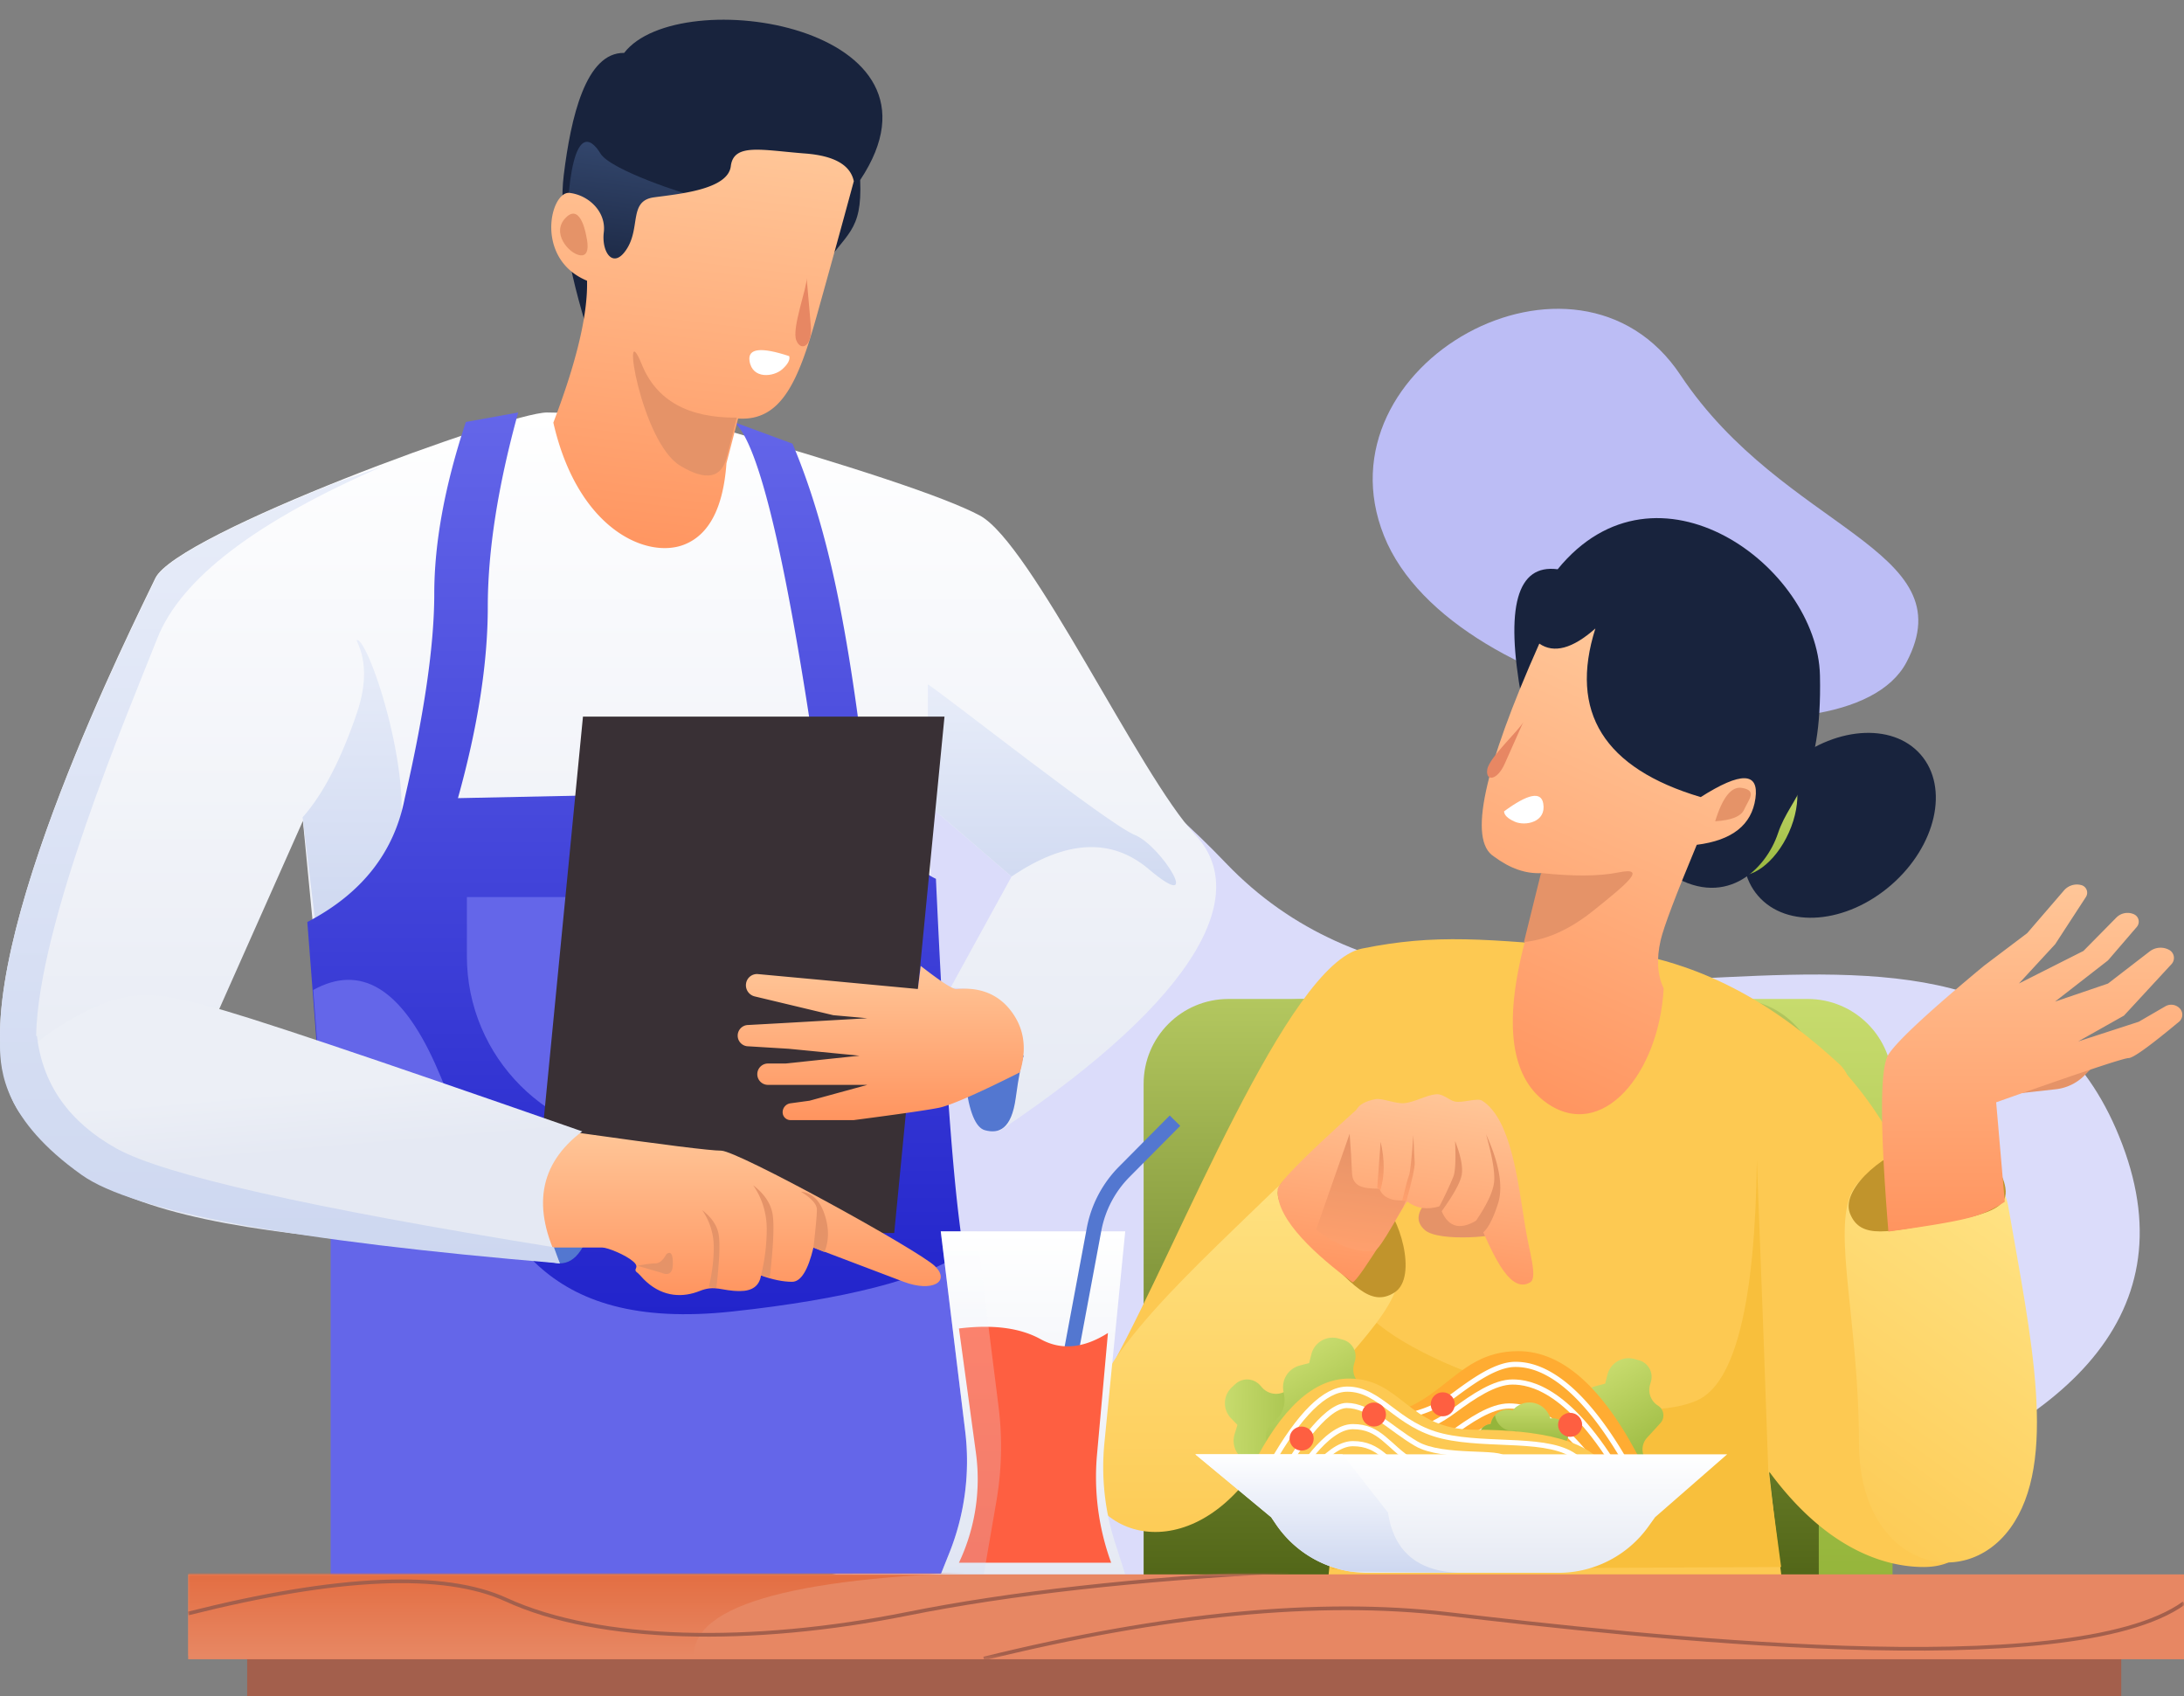 <svg xmlns="http://www.w3.org/2000/svg" xmlns:xlink="http://www.w3.org/1999/xlink" width="533.002" height="413.848">
  <rect width="100%" height="100%" fill="#808080" stroke="none"/>
  <defs>
    <linearGradient id="a" x1="50%" x2="50%" y1="0%" y2="100%">
      <stop offset="0%" stop-color="#C7DB6D"/>
      <stop offset="100%" stop-color="#95B53B"/>
    </linearGradient>
    <linearGradient id="b" x1="50%" x2="50%" y1="0%" y2="100%">
      <stop offset="0%" stop-color="#B3C75F"/>
      <stop offset="100%" stop-color="#526618"/>
    </linearGradient>
    <linearGradient id="c" x1="50%" x2="50%" y1="0%" y2="100%">
      <stop offset="0%" stop-color="#FFE68A"/>
      <stop offset="100%" stop-color="#FDC952"/>
    </linearGradient>
    <linearGradient id="d" x1="50%" x2="50%" y1="0%" y2="100%">
      <stop offset="0%" stop-color="#FFC698"/>
      <stop offset="100%" stop-color="#FF945F"/>
    </linearGradient>
    <linearGradient id="e" x1="50%" x2="50%" y1="0%" y2="100%">
      <stop offset="0%" stop-color="#C7DB6D"/>
      <stop offset="100%" stop-color="#95B53B"/>
    </linearGradient>
    <linearGradient id="f" x1="50%" x2="50%" y1="0%" y2="100%">
      <stop offset="0%" stop-color="#FFC698"/>
      <stop offset="100%" stop-color="#FF945F"/>
    </linearGradient>
    <linearGradient id="g" x1="50%" x2="50%" y1="0%" y2="100%">
      <stop offset="0%" stop-color="#FFE68A"/>
      <stop offset="100%" stop-color="#FDC952"/>
    </linearGradient>
    <linearGradient id="h" x1="50%" x2="50%" y1="0%" y2="100%">
      <stop offset="0%" stop-color="#FFC698"/>
      <stop offset="100%" stop-color="#FF945F"/>
    </linearGradient>
    <linearGradient id="i" x1="50%" x2="50%" y1="0%" y2="100%">
      <stop offset="0%" stop-color="#E59368"/>
      <stop offset="100%" stop-color="#FFA06D"/>
    </linearGradient>
    <linearGradient id="j" x1="50%" x2="50%" y1="0%" y2="100%">
      <stop offset="0%" stop-color="#E59368"/>
      <stop offset="100%" stop-color="#FFA06D"/>
    </linearGradient>
    <linearGradient id="k" x1="50%" x2="50%" y1="0%" y2="100%">
      <stop offset="0%" stop-color="#E59368"/>
      <stop offset="100%" stop-color="#FFA06D"/>
    </linearGradient>
    <linearGradient id="l" x1="50%" x2="50%" y1="0%" y2="100%">
      <stop offset="0%" stop-color="#FFF"/>
      <stop offset="100%" stop-color="#E5E9F3"/>
    </linearGradient>
    <linearGradient id="m" x1="50%" x2="50%" y1="0%" y2="100%">
      <stop offset="0%" stop-color="#E8EDF9"/>
      <stop offset="100%" stop-color="#CDD7F0"/>
    </linearGradient>
    <linearGradient id="n" x1="50%" x2="50%" y1="0%" y2="100%">
      <stop offset="0%" stop-color="#E8EDF9"/>
      <stop offset="100%" stop-color="#CDD7F0"/>
    </linearGradient>
    <linearGradient id="o" x1="50%" x2="50%" y1="0%" y2="100%">
      <stop offset="0%" stop-color="#6466E9"/>
      <stop offset="100%" stop-color="#1D1FC9"/>
    </linearGradient>
    <linearGradient id="p" x1="50%" x2="50%" y1="0%" y2="100%">
      <stop offset="0%" stop-color="#354970"/>
      <stop offset="100%" stop-color="#18233D"/>
    </linearGradient>
    <linearGradient id="q" x1="50%" x2="50%" y1="0%" y2="100%">
      <stop offset="0%" stop-color="#FFC698"/>
      <stop offset="100%" stop-color="#FF945F"/>
    </linearGradient>
    <linearGradient id="r" x1="50%" x2="50%" y1="0%" y2="100%">
      <stop offset="0%" stop-color="#FFC698"/>
      <stop offset="100%" stop-color="#FF945F"/>
    </linearGradient>
    <linearGradient id="s" x1="50%" x2="50%" y1="0%" y2="100%">
      <stop offset="0%" stop-color="#FFC698"/>
      <stop offset="100%" stop-color="#FF945F"/>
    </linearGradient>
    <linearGradient id="t" x1="46%" x2="50%" y1="38.95%" y2="61.05%">
      <stop offset="0%" stop-color="#ECEFF6"/>
      <stop offset="100%" stop-color="#E5E9F3"/>
    </linearGradient>
    <linearGradient id="u" x1="50%" x2="50%" y1="0%" y2="100%">
      <stop offset="0%" stop-color="#E8EDF9"/>
      <stop offset="100%" stop-color="#CDD7F0"/>
    </linearGradient>
    <linearGradient id="v" x1="50%" x2="50%" y1="0%" y2="100%">
      <stop offset="0%" stop-color="#C7DB6D"/>
      <stop offset="100%" stop-color="#95B53B"/>
    </linearGradient>
    <linearGradient id="w" x1="50%" x2="50%" y1="0%" y2="100%">
      <stop offset="0%" stop-color="#C7DB6D"/>
      <stop offset="100%" stop-color="#95B53B"/>
    </linearGradient>
    <linearGradient id="x" x1="50%" x2="50%" y1="0%" y2="100%">
      <stop offset="0%" stop-color="#C7DB6D"/>
      <stop offset="100%" stop-color="#95B53B"/>
    </linearGradient>
    <linearGradient id="y" x1="50%" x2="50%" y1="0%" y2="100%">
      <stop offset="0%" stop-color="#C7DB6D"/>
      <stop offset="100%" stop-color="#95B53B"/>
    </linearGradient>
    <linearGradient id="z" x1="50%" x2="50%" y1="0%" y2="100%">
      <stop offset="0%" stop-color="#FFF"/>
      <stop offset="100%" stop-color="#E5E9F3"/>
    </linearGradient>
    <linearGradient id="A" x1="50%" x2="50%" y1="0%" y2="100%">
      <stop offset="0%" stop-color="#FFF"/>
      <stop offset="100%" stop-color="#CDD7F0"/>
    </linearGradient>
    <linearGradient id="B" x1="50%" x2="50%" y1="0%" y2="100%">
      <stop offset="0%" stop-color="#FFF"/>
      <stop offset="100%" stop-color="#E5E9F3"/>
    </linearGradient>
    <linearGradient id="C" x1="50%" x2="50%" y1="0%" y2="100%">
      <stop offset="0%" stop-color="#FFF"/>
      <stop offset="100%" stop-color="#CDD7F0"/>
    </linearGradient>
    <linearGradient id="E" x1="50%" x2="50%" y1="0%" y2="100%">
      <stop offset="0%" stop-color="#E36D41"/>
      <stop offset="100%" stop-color="#E78763"/>
    </linearGradient>
    <path id="D" d="M0 0h487.08v20.7H0z"/>
    <path id="G" d="M0 0h487.08v20.7H0z"/>
    <path id="I" d="M0 0h487.08v20.7H0z"/>
  </defs>
  <g fill="none" fill-rule="evenodd">
    <path fill="#DBDCFA" fill-rule="nonzero" d="M94.622 211.918c-43.36 82.42 19.1 175.96 157.96 176.71s297.67-23.74 265.39-109.32c-32.29-85.59-153.58-.48-218.82-68.74-65.25-68.27-161.17-81.08-204.53 1.35Z"/>
    <path fill="#BCBDF5" fill-rule="nonzero" d="M337.759 130.733c16.721 41.792 112.841 58.606 127.507 30.868 14.666-27.738-29.912-32.124-55.148-70.088-25.244-37.953-89.083-2.59-72.36 39.21l.001.01Z"/>
    <path fill="url(#a)" fill-rule="nonzero" d="M317.812 243.748h123.36c11.432 0 20.7 9.268 20.7 20.7v120.6h-164.76v-120.6c0-11.432 9.267-20.7 20.7-20.7Z"/>
    <path fill="url(#b)" fill-rule="nonzero" d="M299.802 243.748h123.37c11.432 0 20.7 9.268 20.7 20.7v120.6h-164.77v-120.6c0-11.432 9.267-20.7 20.7-20.7Z"/>
    <g fill-rule="nonzero">
      <path fill="#FDC952" d="M389.772 231.448c27.31 2.37 46.21 16.32 59.15 28.23 8.62 7.94 2.9 41.2-17.15 99.77 1.84 16.37 3.21 27.46 4.12 33.25l-112.54 1.83c1.54-23.49 7.71-57.33 7.71-57.33s-75.18 24.1-59.22-4.9c15.96-28.99 42.4-97.17 60.52-100.84 18.12-3.68 30.1-2.36 57.41 0v-.01Z"/>
      <path fill="#FDC952" d="M446.121 257.318a88.76 88.76 0 0 1 23.35 39.31c6.4 22.49 14.72 54.16 14.72 64.7 0 10.55-2.58 21.02-14.72 21.02s-36.39-7.15-55.1-56.86c-1.01-4.27 2.32-8.18 9.99-11.73 7.67-3.54 13.1-4.18 16.3-1.91l5.46-54.53Z"/>
      <path fill="url(#c)" d="M0 70.032c0 19.99 24.69 28.81 42.06 4.94 17.37-23.88 35.58-37.88 37.44-48.6 1.86-10.7-16.8-33.68-32.7-19.8C23.14 29.542 0 50.032 0 70.032Z" transform="scale(-1 1) rotate(-36 220.694 976.415)"/>
      <path fill="#C1942C" d="M489.414 289.863c.638 4.123-2.24 6.247-15.304 8.424-13.065 2.176-19.995 4.348-22.618-2.181-2.615-6.523 10.582-16.267 15.669-16.02 2.742.138 8.514-2.924 16.512 1.243 1.904.988 5.108 4.403 5.747 8.526l-.006.008Z"/>
      <path fill="#E59368" d="m490.501 267.018 11.2-1.24a11.7 11.7 0 0 0 7.04-3.4l4.17-4.22-22.4 8.86h-.01Z"/>
      <path fill="url(#d)" d="M46.024 84.669c-2.08-25.5-2.08-39.89 0-43.17 2.1-3.28 9.87-10.5 23.33-21.67l10.54-7.96 8.98-10.42a4.15 4.15 0 0 1 4.25-1.3 1.92 1.92 0 0 1 1.1 2.9l-7.5 11.52-8.84 9.58 15.74-7.94 8.03-8.14a3.83 3.83 0 0 1 4.29-.81 1.97 1.97 0 0 1 .7 3.09l-7.03 8.17-12.92 10.05 12.92-4.4 10.17-7.84a4.37 4.37 0 0 1 4.77-.37 2.23 2.23 0 0 1 .56 3.47l-11.6 12.56-11.18 6.3 14.78-4.8 6.5-3.77a2.86 2.86 0 0 1 3.56.56 2.22 2.22 0 0 1-.22 3.2c-7.1 5.91-11.2 8.87-12.31 8.87-1.2 0-11.98 3.6-32.32 10.79l2.1 24.27a28.26 28.26 0 0 1-9.1 4.01c-3.5.9-9.93 1.98-19.3 3.26v-.01Z" transform="translate(414.837 215.82)"/>
      <g transform="rotate(24 -76.863 961.175)">
        <ellipse cx="94.422" cy="53.209" fill="#18233D" rx="19.27" ry="26.28" transform="rotate(25 94.422 53.21)"/>
        <ellipse cx="75.292" cy="59.799" fill="url(#e)" rx="8.57" ry="14.87"/>
        <path fill="#18233D" d="M10.932 56.4c-12.77-18.69-14.35-29.45-4.75-32.29 9.99-36.89 57.7-26.34 69.02-2.37 11.31 23.96 5.37 29.58 6.3 39.28.95 9.7-4.53 22.7-20.84 19.75-10.87-1.97-27.44-10.1-49.73-24.37Z"/>
        <path fill="url(#f)" d="M9.472 42.5c0 33.6 3.67 50.92 11 51.96 4.78 1.08 8.88.73 12.3-1.04l2.69 14.62c3.2 21.84 10.23 33.88 21.13 36.1 16.35 3.32 22.24-17.7 14.83-37.12-2.74-2.35-4.56-5.84-5.46-10.46-.63-3.22-1.1-11.5-1.42-24.84 7.45-4.5 10.28-9.89 8.48-16.16-1.8-6.28-5.9-4.57-12.33 5.13-24.42 3.2-37.83-5.85-40.22-27.13-3.07 6.76-6.74 9.74-11 8.94Z"/>
        <path fill="#E59368" d="M32.612 93.47c7.56-2.44 13.3-5.04 17.2-7.81 5.87-4.15 3.25 1.23-1.78 10.98-3.35 6.5-7.47 11.13-12.37 13.91l-3.04-17.08h-.01Z"/>
        <path fill="#E78763" d="M13.682 61.54c0 2.02-4.12 11.32-3.32 14.2.8 2.86 3.32 1.56 3.32-3.03V61.54Z"/>
        <path fill="#FFF" d="M18.262 83.39c3.6-6.32 6.27-8.2 7.97-5.62 2.57 3.85-1.77 6.86-4.57 6.86-1.86 0-3-.41-3.4-1.24Z"/>
        <path fill="#E59368" d="M66.312 64.65c3.54-1.84 5.3-3.68 5.3-5.5 0-2.75 1.11-5.55-2.65-4.6-2.5.65-3.39 4.01-2.65 10.1Z"/>
      </g>
      <path fill="#F8BF3C" d="M431.562 359.218c-.66-19.57-1.59-44.94-2.8-76.1-.44 35.03-5.34 54.57-14.7 58.63-18.85 8.15-70.62-8.16-81.7-22.63-15.04-1.86-10.5 9.23-10.3 22.63.1 7.1 1.08 20.8 2.94 41.12l109.68-.52-.31-2.32-2.8-20.81h-.01Z"/>
      <path fill="url(#g)" d="M0 92.497c0 19.99 24.69 28.81 42.06 4.94 17.37-23.88 33.88-36.56 35.74-47.28 1.87-10.71-7.33-44.1-31-21.13C23.14 52.007 0 72.497 0 92.497Z" transform="translate(263.531 261.99)"/>
      <path fill="#C1942C" d="M313.281 288.048c-2.94 2.96-1.86 6.37 7.43 15.81 9.29 9.44 13.62 15.27 19.58 11.53 5.95-3.74 1-19.38-3.26-22.17-2.3-1.5-5.17-7.37-14.09-8.7-2.12-.32-6.72.56-9.66 3.52v.01Z"/>
      <path fill="#E59368" d="M348.464 292.9c-2.763 2.844-3 5.254-.725 7.24 3.41 2.974 18.618 1.678 20.169.129 1.54-1.541 2.719-13.453-5.173-21.106-5.261-5.102-10.025-.52-14.272 13.748l.001-.01Z"/>
      <path fill="url(#h)" d="M16.318 6.6c.51-1.37 1.94-2.44 4.27-3.23 1.57-.53 4.94.47 7.04 0 2.55-.58 5.05-2.7 7.47-3.25 1.6-.37 3.25.97 4.67 1.12 1.9.21 5.35-1.73 6.66-1.12 7.6 3.51 11.3 18 14.66 28.94 1.75 5.75 4.82 11.9 3.12 13.3-4.93 4.08-11.17-7.78-14.87-13.3-4.07 3.43-7.26 2.76-9.57-2-2.88 1.34-5.53 1.34-7.96 0-.4-.22-8.97 20.82-10.55 21.34-9.23-5.03-20.59-12.46-21.2-19.68-.69-1.04 4.73-8.42 16.26-22.12Z" transform="rotate(8 -1715.436 2388.85)"/>
      <path fill="url(#i)" d="M15.518 12.6c.78 3.62 1.42 6.75 1.9 9.4.57 3.1 3 3.27 5.3 3.07l.35-.03 1.52-.17c1.06 2.01 3.33 2.65 6.8 1.92l-.48 1.8c-.26.62-.56 1.4-.9 2.24l-.36.9-.5 1.25-.27.64c-1.26 3.08-2.64 6.16-3.4 6.4-3.87 1.28-9.55-.11-14.58-2.97l-.22-.2 4.84-24.25Z" transform="rotate(8 -1715.436 2388.85)"/>
      <path fill="#E59368" d="M360.243 297.828c2.586-3.817 4.033-6.855 4.353-9.133.32-2.268-.324-6.246-1.927-11.934 3.252 7.182 4.225 12.833 2.912 16.93-1.323 4.095-2.703 6.588-4.165 7.432l-1.173-3.295ZM351.45 296.087c3.266-4.489 5.038-7.683 5.305-9.584.267-1.902-.285-4.585-1.642-8.078.2 4.472.06 7.34-.407 8.648a89.28 89.28 0 0 1-3.676 7.764l.42 1.25Z"/>
      <path fill="url(#j)" d="M31.508 27c.7-5.39.93-8.62.7-9.69-.24-1.07-.65-3.24-1.24-6.51.39 5.8.49 9.1.3 9.9-.2.8-.46 2.9-.78 6.3h1.02Z" transform="rotate(8 -1715.436 2388.85)"/>
      <path fill="url(#k)" d="m24.008 24.63-.73-11.13c1.62 4.22 2.15 8.12 1.58 11.7l-.86-.57h.01Z" transform="rotate(8 -1715.436 2388.85)"/>
    </g>
    <g fill-rule="nonzero">
      <path fill="url(#l)" d="M172.342 103.568c36.1 10.32 58.35 17.72 66.75 22.2 12.6 6.72 39.01 63.43 52.6 77.92 13.48 14.36 1.08 39.34-46.65 71.52l-1.26.84c3.14-7.49 4.85-12.29 5.12-14.4 1.75-13.73-3.9-20.6-16.95-20.6l14.92-27.17-20.43-17.6 1.3 31.28-149.03 22.13-4.79-49.39-24.35 54.75c-27.43 26.3-43.63 28.64-48.62 7.04-7.49-32.4 31.76-110.1 36.94-121 5.17-10.9 86.23-40.44 95.57-40.44 6.22 0 19.19.97 38.88 2.92Z"/>
      <path fill="url(#m)" d="M73.852 199.428c4.96-5.58 9.39-14.09 13.27-25.51 4.2-12.43-.67-17.7 0-17.76 2.99-.23 15.11 36.47 9.42 51.58-4.65 12.35-11.02 19.43-19.11 21.25l-3.58-29.56Z"/>
      <path fill="url(#n)" d="M246.872 213.878c13.19-8.93 24.34-9.54 33.45-1.83 13.68 11.57 3.2-5.66-3.36-8.31-6.56-2.65-46.33-34.11-50.52-36.76v29.3l20.43 17.6Z"/>
      <path fill="url(#o)" d="m113.672 102.968 12.79-2.32c-4.95 17.95-7.42 33.76-7.42 47.45 0 13.68-2.43 29.23-7.28 46.65l88.37-1.84c-7.84-55.18-14.86-85.16-21.05-89.94l14.32 5.28c4.22 9.92 7.76 21.59 10.61 35 2.86 13.42 5.46 30.59 7.8 51.5 6.28 10.95 11.8 17.51 16.6 19.68 1.83 39.9 3.73 67.79 5.72 83.64a423.85 423.85 0 0 0 6.73 39.07h-129.1l-31.3-41.37-5.46-70.8c13.29-6.92 21.21-17 23.78-30.22 4.8-20.8 7.2-37.41 7.2-49.85 0-12.44 2.57-26.42 7.7-41.93h-.01Z"/>
      <path fill="#6466E9" d="M106.102 259.348c2.03 4.48 3.8 9.24 5.58 14.05l.67 1.8c9.14 24.7 19.3 49.93 66.43 44.8 27.56-2.99 46.48-7.85 56.75-14.57 6.56 29.83 8.34 56 5.33 78.53l-160.17.19v-87.15l-4.25-55.44c11.5-6.38 21.38-.45 29.65 17.78l.01.01Z"/>
      <path fill="#18233D" d="M152.327 12.907c-9.362-.142-13.01 15.691-14.752 29.885-1.161 9.459.919 22.55 6.262 39.266l47.2 7.478c4.207-12.682 7.22-20.403 9.015-23.124 6.51-9.86 10.398-9.605 9.874-22.484 25.104-37.722-44.263-48.385-57.599-31.021Z"/>
      <path fill="url(#p)" d="M33.757 43.978c-1.74 0-20.99-3.73-23.9-7.43-2.92-3.7-7.48-5.9-6.39 13.85 1.1 19.74 18.54 13.27 18.54 13.27s13.49-19.7 11.75-19.7v.01Z" transform="rotate(7 70.615 1154.544)"/>
      <path fill="url(#q)" d="M72.027 35.728a3786.797 3786.797 0 0 1-4.97 33.64c-2.51 16.46-5.44 26.65-16 27.25l-1.49 11.18c.55 10.81-2.05 17.8-7.77 20.93-8.59 4.71-26.27-.42-35.37-25.62 3.83-15.44 5.14-27.24 3.94-35.37-13.47-3.73-11.57-20.75-6.8-20.75 4.78 0 9.42 3.58 9.42 8.51s3.47 8.92 6.11 3.26c2.64-5.65-.98-11.62 4.99-13.2 5.97-1.58 17.7-4.06 17.7-9.83 0-5.77 7-4.8 17.65-5.29 7.1-.32 11.3 1.44 12.6 5.29h-.01Z" transform="rotate(7 70.615 1154.544)"/>
      <path fill="#FFF" d="M192.608 86.897c-6.904-2.288-10.14-1.905-9.69 1.149.673 4.574 5.912 3.92 7.993 2.047 1.382-1.244 1.955-2.312 1.697-3.196Z"/>
      <path fill="#E78763" d="M196.855 67.89c.185 2.112-3.707 12.24-2.518 15.157 1.178 2.909 3.979 1.309 3.55-3.482l-1.022-11.676-.01.001Z"/>
      <path fill="#E59368" d="M179.807 101.899c-11.903.11-19.632-4.224-23.181-12.982-5.308-13.145-.227 18.914 9.359 24.705 6.387 3.857 10.201 3.076 11.43-2.334l2.4-9.378-.008-.011ZM143.129 57.871s-1.252-8.516-5.013-4.797c-3.771 3.718.782 8.892 3.512 9.227 2.73.335 1.5-4.43 1.5-4.43Z"/>
      <path fill="#6466E9" d="M113.942 218.888h89.42v14.41c0 24.693-20.018 44.71-44.71 44.71-24.693 0-44.71-20.017-44.71-44.71v-14.41Z"/>
      <path fill="#CDD7F0" d="M49.042 254.788c-17.01-5.83-27.46-5.55-31.35.84-5.84 9.58 3.35-2.76 13.31-2.87a67.1 67.1 0 0 1 18.04 2.03Z"/>
      <path fill="#5377D0" d="M235.622 264.258c.9 7.05 2.48 10.89 4.73 11.51 3.38.93 6.49-.18 7.54-7.88.7-5.14 1.36-8.6 1.96-10.38l-14.23 6.75Z"/>
      <path fill="#393035" d="M142.272 174.848h88.23l-12.27 126h-88.23z"/>
      <path fill="url(#r)" d="M233.322 241.318c-.91 0-3.79-1.87-8.62-5.63l-.7 5.63-23.86-2.24-15.15-1.4a2.7 2.7 0 0 0-2.92 2.31 2.8 2.8 0 0 0 2.13 3.14l19.16 4.58 8.32.74-19.98 1.15-9.07.5a2.6 2.6 0 0 0 0 5.2l9.82.6 17.32 1.69-18.07 1.91h-4.28a2.605 2.605 0 1 0 0 5.21h24.26l-14.11 3.86-4.67.64a2.2 2.2 0 0 0-1.9 2.18c0 1.06.86 1.92 1.92 1.92h15.42c11.01-1.44 17.93-2.44 20.75-3 2.82-.56 9.42-3.44 19.8-8.65 1.8-5.81 1.06-10.85-2.24-15.1-4.94-6.38-11.96-5.24-13.33-5.24Z"/>
      <path fill="#5377D0" d="M136.622 308.258c3.92 0 6.67-3.93 8.72-13 1.36-6.06.12-12.34-3.74-18.86-6.13 2.76-9.19 8.07-9.19 15.93 0 11.8.3 15.93 4.21 15.93Z"/>
      <path fill="url(#s)" d="M13.1.098c20.1 2.84 31.48 4.26 34.15 4.26 4 0 48.28 24.35 52.17 28.18 3.89 3.82-.72 6.43-7.62 3.82l-22.03-8.36c-1.33 5.57-3.07 8.36-5.22 8.36-2.16 0-4.68-.51-7.58-1.54-.4 2.53-2.12 3.8-5.16 3.8-4.56 0-5.95-1.57-9.86 0-3.91 1.56-8.69 1.56-12.94-2.26-1.04-.94-1.1-1.19-2.1-2.14-1.54-1.03.73-1.18-1.11-2.8-1.84-1.62-6.26-3.42-7.55-3.42H0c2.04-12.42 4.07-20.3 6.06-23.64 2-3.34 4.35-4.76 7.05-4.26h-.01Z" transform="translate(128.751 276.4)"/>
      <path fill="#E59368" d="m185.721 311.218 2.15.4c.89-7.7 1.1-12.84.67-15.42-.45-2.58-2.02-4.91-4.73-7a18.68 18.68 0 0 1 3.31 10.61c0 3.8-.46 7.6-1.4 11.41ZM172.992 313.938l1.83.34c.76-6.53.94-10.88.57-13.07-.38-2.18-1.72-4.16-4.02-5.93a15.78 15.78 0 0 1 2.82 9c0 3.21-.4 6.43-1.2 9.66ZM155.571 308.848l5.83 1.7c1.88.8 2.81.04 2.81-2.29 0-2.32-.53-3.06-1.6-2.22-.81 1.5-1.72 2.24-2.72 2.24-1 0-2.44.2-4.32.57ZM198.522 304.398c.56-4.89.84-7.97.84-9.26s-1.3-2.74-3.88-4.36c2.65.24 4.56 2.05 5.72 5.42 1.15 3.37 1.15 6.47 0 9.3l-2.68-1.1Z"/>
      <path fill="url(#t)" d="M15.872 249.598c-15.87 9.67-17.48 17.2-3.33 30.8 14.16 13.6 37.72 18.53 70.72 21.9 22 2.24 39.8 4.23 53.36 5.96-6.9-13.52-5.09-24.25 5.47-32.2-52.54-18.33-82.89-28.5-91.03-30.51-12.23-3.02-19.33-5.62-35.2 4.05h.01Z"/>
      <path fill="url(#u)" d="M93.752 113.628c-31.11 13.45-49.56 27.48-55.34 42.08-7.48 18.9-29.05 69.7-29.6 97l.2.09c1.4 11.85 7.87 21 19.4 27.43 11.55 6.44 47.14 14.47 106.77 24.1l1.44 3.93c-65.22-5.45-104.12-12.64-116.68-21.57-18.84-13.38-19.94-25.26-19.94-31.74 0-.22 0-.44.02-.64-1-35.62 33.18-103.1 38-113.2 2.26-4.77 19.13-13.12 38.17-20.99l1.25-.52 4.45-1.8 11.86-4.16v-.01Z"/>
    </g>
    <g transform="translate(298.514 324.154)">
      <path fill="url(#v)" fill-rule="nonzero" d="M29.555 37.847v-9a4.56 4.56 0 0 0-4.11-4.54 6.6 6.6 0 0 1-5.55-4.27l-.33-.89a5.46 5.46 0 0 0-6.65-3.34l-2.25.65-1.6-1.6a5.28 5.28 0 0 0-7.55.08l-.8.83a4.24 4.24 0 0 0 .15 6.01l.65.61a4.53 4.53 0 0 1 .92 5.33 2.82 2.82 0 0 0 1.7 3.99l4.6 1.38a4.26 4.26 0 0 1 2.75 5.6 2.36 2.36 0 0 0 2.8 3.12l15.27-3.96Z" transform="scale(-1 1) rotate(89 0 12.792)"/>
      <path fill="url(#w)" fill-rule="nonzero" d="m110.64 35.146.02-8.95a4.54 4.54 0 0 0-4.12-4.53 6.6 6.6 0 0 1-5.57-4.28l-.32-.86a5.44 5.44 0 0 0-6.63-3.33l-2.3.67-1.58-1.58a5.33 5.33 0 0 0-7.6.08l-.8.84a4.2 4.2 0 0 0 .15 5.98l.64.6a4.5 4.5 0 0 1 .91 5.32 2.8 2.8 0 0 0 1.7 3.96l4.63 1.38a4.22 4.22 0 0 1 2.73 5.57 2.35 2.35 0 0 0 2.78 3.11l15.36-3.98Z" transform="scale(-1 1) rotate(31 0 -319.8)"/>
      <path fill="url(#x)" fill-rule="nonzero" d="m38.408 30.124.01-8.95a4.54 4.54 0 0 0-4.12-4.53 6.6 6.6 0 0 1-5.57-4.27l-.32-.87a5.44 5.44 0 0 0-6.62-3.33l-2.3.67-1.59-1.58a5.33 5.33 0 0 0-7.59.08l-.8.84a4.2 4.2 0 0 0 .14 5.98l.64.6a4.5 4.5 0 0 1 .92 5.32 2.8 2.8 0 0 0 1.7 3.96l4.62 1.38a4.22 4.22 0 0 1 2.74 5.57 2.35 2.35 0 0 0 2.78 3.12l15.35-3.99h.01Z" transform="scale(-1 1) rotate(31 0 -64.324)"/>
      <path fill="#FFAC32" fill-rule="nonzero" d="M102.728 33.964c-9.35-18.97-19.6-28.44-30.74-28.44-16.72 0-18.56 16.3-39.65 16.3-21.1 0-5.76 7.65-10.51 16.26l80.9-4.12Z"/>
      <path stroke="#FFF" stroke-width="1.26" d="M47.128 20.714a29.6 29.6 0 0 0 9.82-4.92c4.84-3.58 9.98-7.04 14.35-7.04 4.37 0 14.05 1.81 26.52 23.13"/>
      <path stroke="#FFF" stroke-width="1.26" d="M46.448 25.014c3.32-.9 6.59-2.54 9.81-4.92 4.84-3.58 9.98-7.04 14.35-7.04 4.37 0 14.06 1.8 26.52 23.12"/>
      <path stroke="#FFF" stroke-width="1.26" d="M45.608 30.864c3.32-.9 6.59-2.54 9.81-4.92 4.84-3.58 9.98-7.04 14.35-7.04 4.37 0 14.06 1.81 26.52 23.13"/>
      <path stroke="#FFF" stroke-width="1.26" d="M45.608 35.044c3.32-.9 6.59-2.53 9.81-4.92 4.84-3.58 9.98-7.03 14.35-7.03 4.37 0 14.06 1.8 26.52 23.12"/>
      <g fill-rule="nonzero">
        <path fill="#E6F5AD" d="M79.158 29.134a16.19 16.19 0 0 0-2.81 3.66c-.15.25-.53.15-.53-.14v-4.43l-2.94-.23-.76 4.16a.29.29 0 0 1-.54.07 26.25 26.25 0 0 0-2.83-4.3l-1.01-.27-.18.98a27.17 27.17 0 0 1 3.95 9.77.7.7 0 0 0 .7.58h3.37a.7.7 0 0 0 .7-.56c.33-1.65 1.68-6.73 4.28-9.02l-1.4-.27Z"/>
        <path fill="#D0E092" d="m79.708 29.204-.57-.1a16.26 16.26 0 0 0-2.81 3.67c-.15.26-.54.15-.54-.14v1.77a.4.4 0 0 0 .78.1c.58-2.18 2.14-4.17 3.14-5.3ZM74.018 28.094l-1.21-.1-.76 4.16c-.05.27-.42.32-.54.07a26.25 26.25 0 0 0-2.84-4.3l-1-.27-.18.98a27.15 27.15 0 0 1 3.95 9.77.7.7 0 0 0 .7.58h1.18l.7-10.9v.01Z"/>
        <path fill="#C0D17D" d="M67.558 28.614a27.3 27.3 0 0 1 3.94 9.79.7.7 0 0 0 .69.58h.06c-.64-6.46-3.57-10.12-4.54-11.18l-.15.8v.01Z"/>
        <path fill="url(#y)" d="M17.97 3.849c-.19 0-.36.01-.54.04a5.3 5.3 0 0 0-9.19-1.97 4.2 4.2 0 0 0-5.36 3.32A3.15 3.15 0 0 0 0 8.369a3.17 3.17 0 0 0 5.9 1.58 4.27 4.27 0 0 0 3.36-.47 5.3 5.3 0 0 0 5.53.38 3.88 3.88 0 0 0 7.05-2.19 3.85 3.85 0 0 0-3.87-3.82Z" transform="translate(62.408 18.055)"/>
        <path fill="#95B53B" d="M77.078 27.764a.73.73 0 0 0-.71-.33c-.2.02-.4.04-.6.04a4.58 4.58 0 0 1-3.86-2.13.7.7 0 0 0-.66-.32l-.39.02a4.56 4.56 0 0 1-4.52-3.85 4.15 4.15 0 0 0-1.04 2.13 3.13 3.13 0 0 0-2.86 3.55 3.18 3.18 0 0 0 5.87 1.13 4.27 4.27 0 0 0 3.36-.46 5.3 5.3 0 0 0 5.52.37l-.1-.15h-.01Z"/>
      </g>
      <path fill="#FDC952" fill-rule="nonzero" d="M6.958 33.964c7.22-14.5 15.14-21.75 23.74-21.75 12.92 0 14.34 12.48 30.63 12.48s28.25 2.7 31.92 9.28H6.958v-.01Z"/>
      <path stroke="#FFF" stroke-width="1.26" d="M16.698 31.884s7.85-13.1 13.46-13.1c5.6 0 10.55 5.58 16.99 9.34 6.44 3.76 21.25 1.63 21.25 3.76"/>
      <path stroke="#FFF" stroke-width="1.26" d="M17.878 36.194s7.05-12.25 13.76-12.25 8.48 4.73 14.45 8.49c5.96 3.76 19.68 1.63 19.68 3.76"/>
      <path stroke="#FFF" stroke-width="1.26" d="M17.878 40.354s7.05-12.26 13.76-12.26 8.48 4.73 14.45 8.49c5.96 3.76 19.68 1.63 19.68 3.76"/>
      <path stroke="#FFF" stroke-width="1.26" d="M11.728 33.094c6.93-12.2 13.12-18.3 18.57-18.3 8.18 0 11.95 8.84 23.29 11.48 11.34 2.65 26.28-.07 32.8 5.35"/>
      <ellipse cx="53.588" cy="18.494" fill="#FE5F41" fill-rule="nonzero" rx="2.94" ry="2.93"/>
      <ellipse cx="84.668" cy="23.504" fill="#FE5F41" fill-rule="nonzero" rx="2.94" ry="2.93"/>
      <ellipse cx="19.148" cy="26.854" fill="#FE5F41" fill-rule="nonzero" rx="2.94" ry="2.93"/>
      <ellipse cx="36.788" cy="20.994" fill="#FE5F41" fill-rule="nonzero" rx="2.94" ry="2.93"/>
    </g>
    <path fill="url(#z)" fill-rule="nonzero" d="M0 30.694h129.8l-17.6 15.36-1.64 2.29a27 27 0 0 1-21.96 11.27H42.02a27 27 0 0 1-22.4-11.94l-1.1-1.62L0 30.694Z" transform="translate(291.712 324.154)"/>
    <path fill="url(#A)" fill-rule="nonzero" d="m35.9 30.694 11.13 14.22c1.43 9.55 7.32 14.45 17.65 14.7l-26.74-.31a27 27 0 0 1-18.32-11.63l-1.1-1.62L0 30.694h35.9Z" transform="translate(291.712 324.154)"/>
    <g fill-rule="nonzero">
      <path fill="url(#B)" d="M0 28.27h45.02l-5.08 51.62a60.3 60.3 0 0 0 2.59 24.33l2.49 7.75H0l2.12-5.3A60.3 60.3 0 0 0 5.96 77L0 28.27Z" transform="translate(229.591 272.178)"/>
      <path fill="#5377D0" d="m261.971 336.678-3.54-.66 6.8-36.38a28.8 28.8 0 0 1 7.86-14.98l12.38-12.48 2.56 2.53-12.38 12.48a25.2 25.2 0 0 0-6.87 13.1l-6.8 36.4-.01-.01Z"/>
      <path fill="#FE5F41" d="M234.031 324.148c8.3-1.02 14.94-.15 19.93 2.61 5 2.76 10.47 2.26 16.43-1.51l-2.67 29.7c-.8 8.93.38 17.92 3.45 26.35h-37.14a47.6 47.6 0 0 0 4.14-26.82l-4.14-30.33Z"/>
      <path fill="url(#C)" d="m8.59 28.27.15.04 5.37 42.79a78.3 78.3 0 0 1-.54 23.05l-3.07 17.82H0l2.12-5.31A60.28 60.28 0 0 0 5.96 77L0 28.27h8.59Z" opacity=".24" transform="translate(229.591 272.178)"/>
    </g>
    <path fill="#A35F4C" fill-rule="nonzero" d="M60.322 403.048h457.37v10.8H60.322z"/>
    <path fill="#E78763" fill-rule="nonzero" d="M45.922 384.148h487.08v20.7H45.921z"/>
    <g transform="translate(45.922 384.148)">
      <mask id="F" fill="#fff">
        <use xlink:href="#D"/>
      </mask>
      <path fill="url(#E)" fill-rule="nonzero" d="M200.67-.71c-51.51 1-77.27 7.85-77.27 20.53H0V-.74l200.67.03Z" mask="url(#F)"/>
    </g>
    <g transform="translate(45.922 384.148)">
      <mask id="H" fill="#fff">
        <use xlink:href="#G"/>
      </mask>
      <path stroke="#A35F4C" stroke-width=".9" d="M0 9.54C36.6.34 62.46-.77 77.61 6.18c22.72 10.44 60.12 11.01 97.8 3.46 25.13-5.04 56.15-8.5 93.08-10.38" mask="url(#H)"/>
    </g>
    <g transform="translate(45.922 384.148)">
      <mask id="J" fill="#fff">
        <use xlink:href="#I"/>
      </mask>
      <path stroke="#A35F4C" stroke-width=".9" d="M194.17 20.54C238.4 9.64 276.1 6 307.26 9.64 353.98 15.09 459.3 27 487.08 7" mask="url(#J)"/>
    </g>
  </g>
</svg>